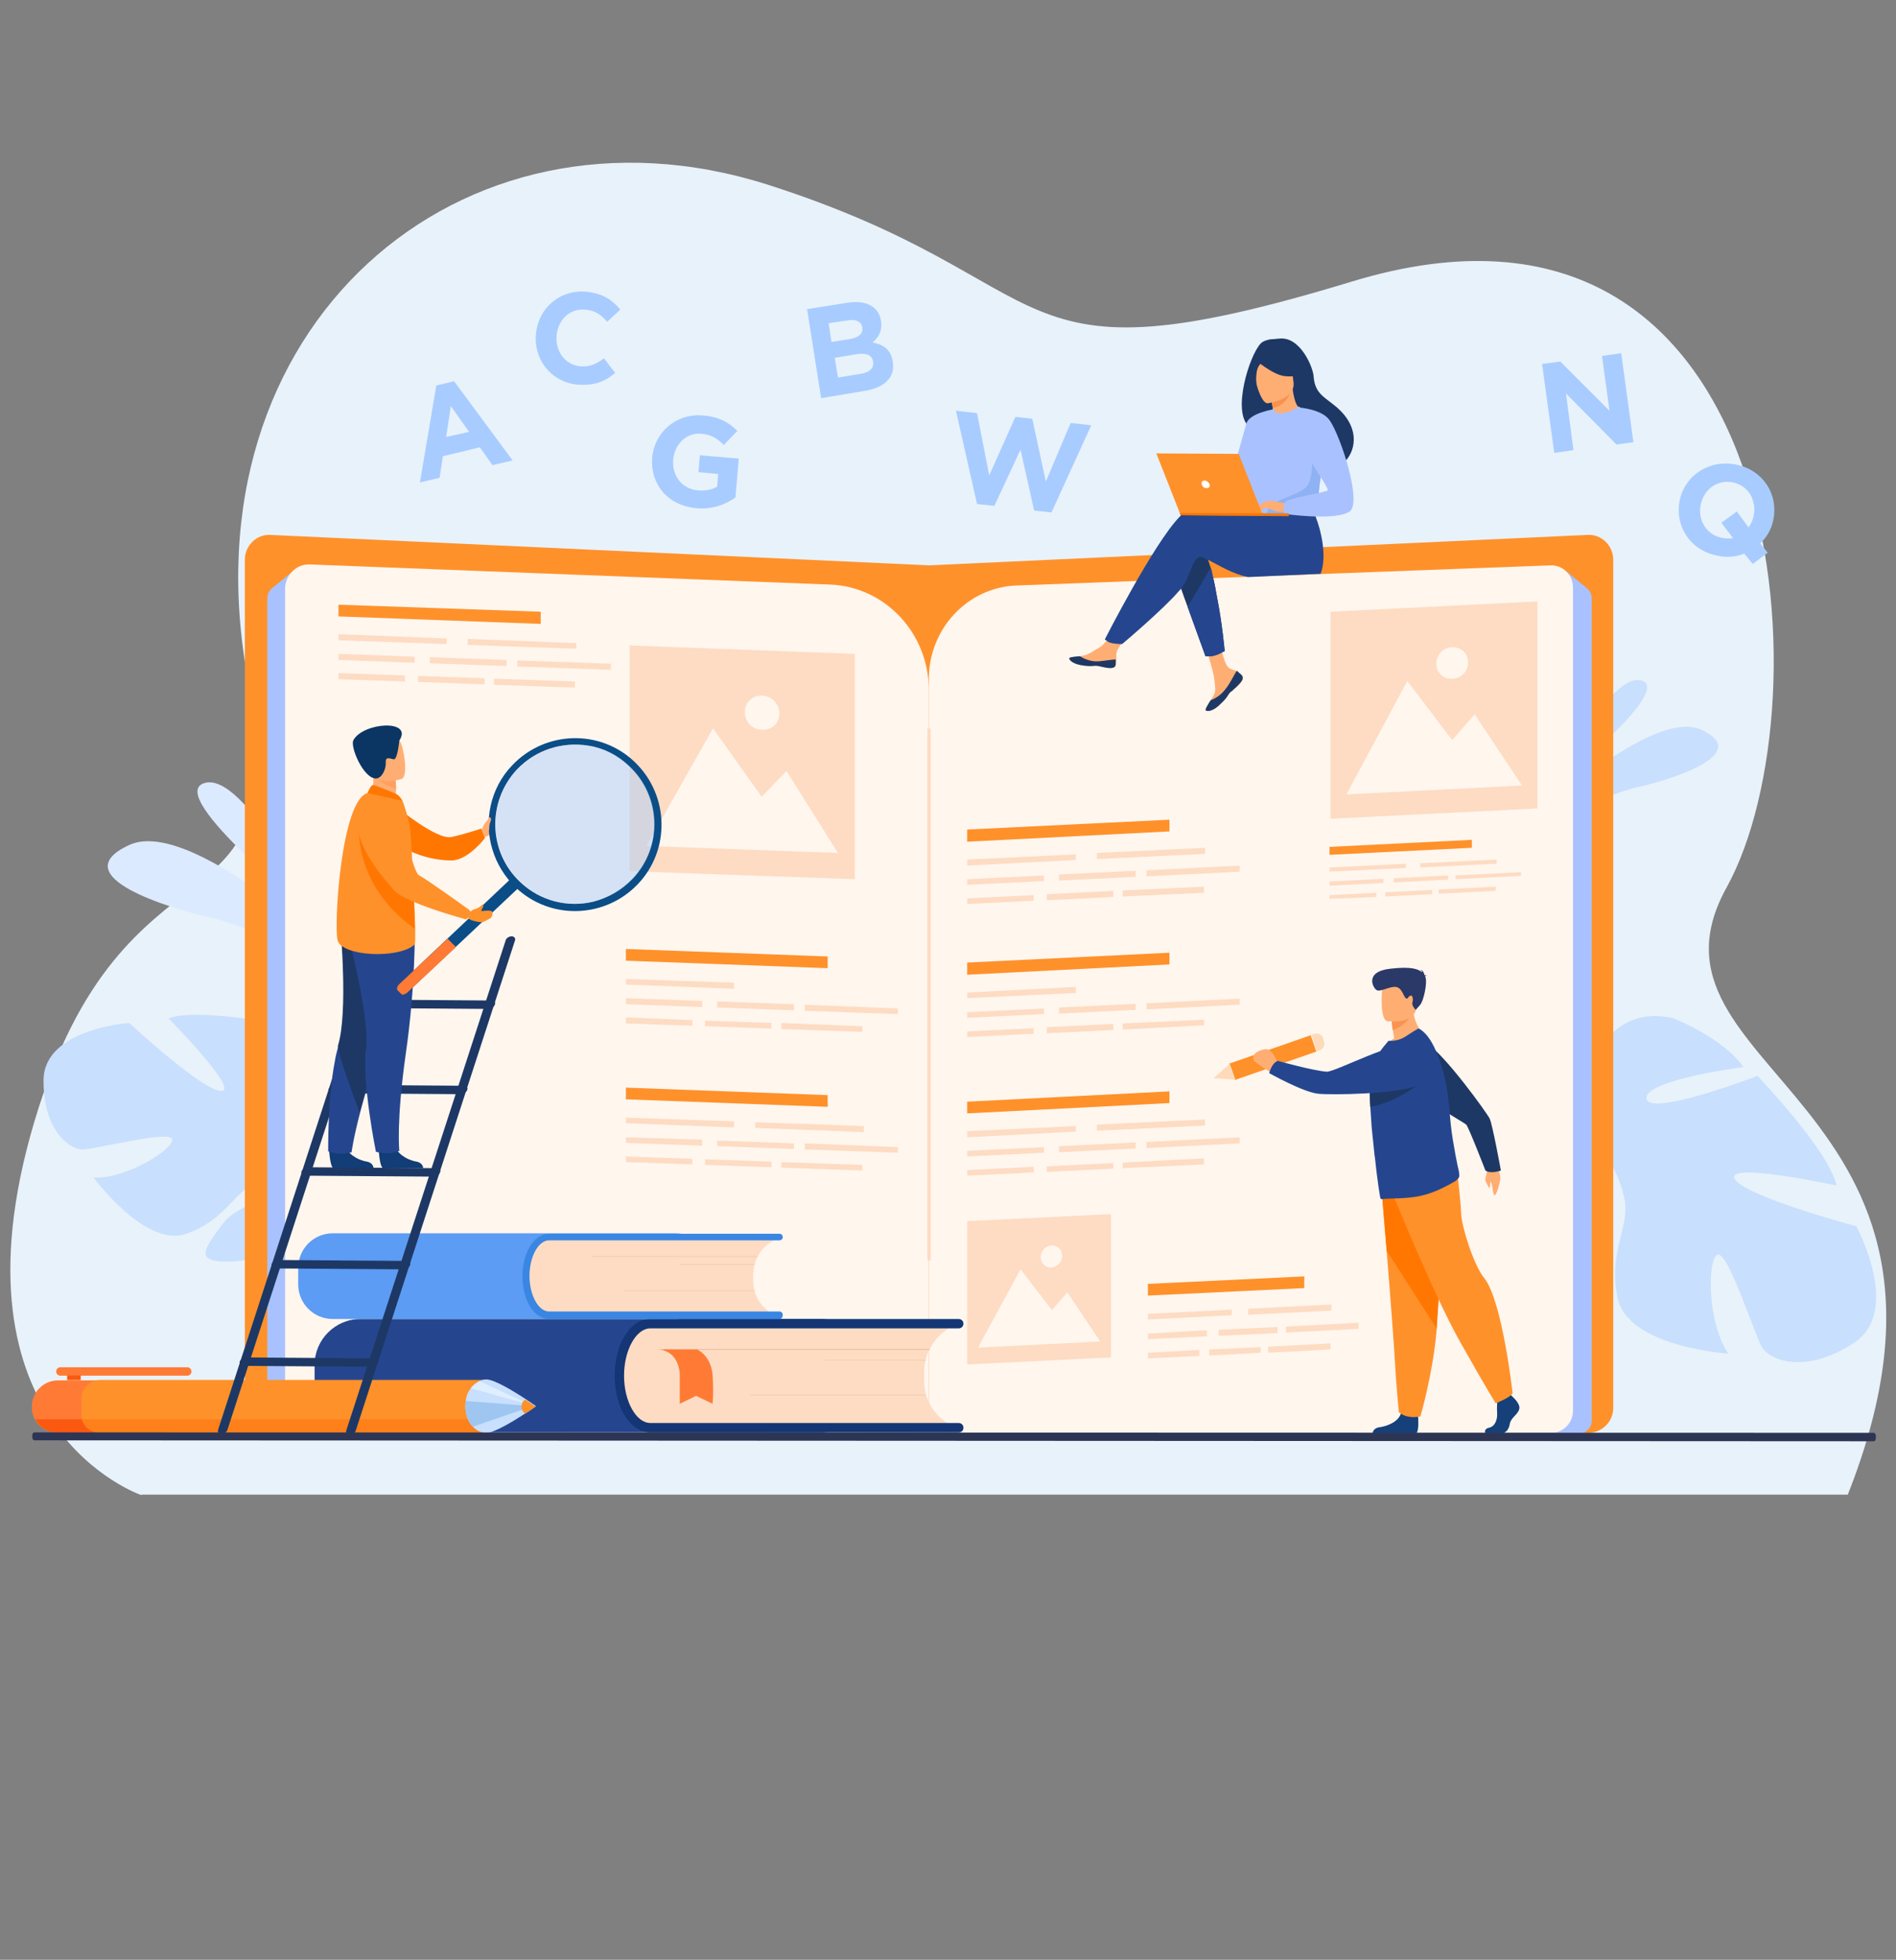 <?xml version="1.0" encoding="utf-8"?>
<!-- Generator: Adobe Illustrator 26.0.1, SVG Export Plug-In . SVG Version: 6.00 Build 0)  -->
<svg version="1.1" id="Layer_1" xmlns="http://www.w3.org/2000/svg" xmlns:xlink="http://www.w3.org/1999/xlink" x="0px" y="0px"
	 viewBox="0 0 405 418.4" style="enable-background:new 0 0 405 418.4;" xml:space="preserve">
<rect x="0" y="0" width="405" height="418.4" fill="#808080" stroke="none"/>
<style type="text/css">
	.st0{fill:#F7C9CF;}
	.st1{fill:#50BFA5;}
	.st2{fill:#3C8F7C;}
	.st3{fill:#355389;}
	.st4{fill:#466EB6;}
	.st5{fill:#00B3BF;}
	.st6{fill:#8293E0;}
	.st7{fill:#676E9C;}
	.st8{fill:#82C7E6;}
	.st9{opacity:0.32;}
	.st10{clip-path:url(#SVGID_00000113350495383081475630000014523224430078725532_);}
	.st11{fill:#118DC9;}
	.st12{fill:#128EC9;}
	.st13{fill:#138EC9;}
	.st14{fill:#148FCA;}
	.st15{fill:#1590CA;}
	.st16{fill:#1690CB;}
	.st17{fill:#1791CB;}
	.st18{fill:#1891CC;}
	.st19{fill:#1992CC;}
	.st20{fill:#1A93CD;}
	.st21{fill:#1B93CD;}
	.st22{fill:#1C94CD;}
	.st23{fill:#1D95CE;}
	.st24{fill:#1E95CE;}
	.st25{fill:#1F96CF;}
	.st26{fill:#2097CF;}
	.st27{fill:#2197D0;}
	.st28{fill:#2298D0;}
	.st29{fill:#2399D1;}
	.st30{fill:#2499D1;}
	.st31{fill:#259AD1;}
	.st32{fill:#269AD2;}
	.st33{fill:#279BD2;}
	.st34{fill:#289CD3;}
	.st35{fill:#299CD3;}
	.st36{fill:#2A9DD4;}
	.st37{fill:#2B9ED4;}
	.st38{fill:#2C9ED4;}
	.st39{fill:#2D9FD5;}
	.st40{fill:#2EA0D5;}
	.st41{fill:#2FA0D6;}
	.st42{fill:#30A1D6;}
	.st43{fill:#31A2D7;}
	.st44{fill:#32A2D7;}
	.st45{fill:#33A3D8;}
	.st46{fill:#34A3D8;}
	.st47{fill:#35A4D8;}
	.st48{fill:#36A5D9;}
	.st49{fill:#37A5D9;}
	.st50{fill:#38A6DA;}
	.st51{fill:#39A7DA;}
	.st52{fill:#3AA7DB;}
	.st53{fill:#3BA8DB;}
	.st54{fill:#3CA9DC;}
	.st55{fill:#3DA9DC;}
	.st56{fill:#3EAADC;}
	.st57{fill:#3FABDD;}
	.st58{fill:#40ABDD;}
	.st59{fill:#41ACDE;}
	.st60{fill:#42ACDE;}
	.st61{fill:#43ADDF;}
	.st62{fill:#44AEDF;}
	.st63{fill:#45AEE0;}
	.st64{fill:#47AFE0;}
	.st65{fill:#48B0E0;}
	.st66{fill:#49B0E1;}
	.st67{fill:#4AB1E1;}
	.st68{fill:#4BB2E2;}
	.st69{fill:#4CB2E2;}
	.st70{fill:#4DB3E3;}
	.st71{fill:#4EB4E3;}
	.st72{fill:#4FB4E4;}
	.st73{fill:#50B5E4;}
	.st74{fill:#51B5E4;}
	.st75{fill:#52B6E5;}
	.st76{fill:#53B7E5;}
	.st77{fill:#54B7E6;}
	.st78{fill:#55B8E6;}
	.st79{fill:#56B9E7;}
	.st80{fill:#57B9E7;}
	.st81{fill:#58BAE8;}
	.st82{fill:#59BBE8;}
	.st83{fill:#5ABBE8;}
	.st84{fill:#5BBCE9;}
	.st85{fill:#5CBDE9;}
	.st86{fill:#5DBDEA;}
	.st87{fill:#5EBEEA;}
	.st88{fill:#5FBEEB;}
	.st89{fill:#60BFEB;}
	.st90{fill:#61C0EC;}
	.st91{fill:#62C0EC;}
	.st92{fill:#63C1EC;}
	.st93{fill:#64C2ED;}
	.st94{fill:#65C2ED;}
	.st95{fill:#66C3EE;}
	.st96{fill:#67C4EE;}
	.st97{fill:#68C4EF;}
	.st98{fill:#69C5EF;}
	.st99{fill:#6AC6F0;}
	.st100{fill:#6BC6F0;}
	.st101{fill:#6CC7F0;}
	.st102{fill:#6DC7F1;}
	.st103{fill:#6EC8F1;}
	.st104{fill:#6FC9F2;}
	.st105{fill:#70C9F2;}
	.st106{fill:#71CAF3;}
	.st107{fill:#72CBF3;}
	.st108{fill:#73CBF3;}
	.st109{fill:#74CCF4;}
	.st110{fill:#75CDF4;}
	.st111{fill:#76CDF5;}
	.st112{fill:#77CEF5;}
	.st113{fill:#78CFF6;}
	.st114{fill:#79CFF6;}
	.st115{fill:#7AD0F7;}
	.st116{fill:#7BD0F7;}
	.st117{fill:#7CD1F7;}
	.st118{fill:#7DD2F8;}
	.st119{fill:#7ED2F8;}
	.st120{fill:#7FD3F9;}
	.st121{fill:#80D4F9;}
	.st122{fill:#81D4FA;}
	.st123{fill:#82D5FA;}
	.st124{fill:#83D6FB;}
	.st125{fill:#84D6FB;}
	.st126{fill:#85D7FB;}
	.st127{fill:#86D8FC;}
	.st128{fill:#87D8FC;}
	.st129{fill:#88D9FD;}
	.st130{fill:#89D9FD;}
	.st131{fill:#8ADAFE;}
	.st132{fill:#8BDBFE;}
	.st133{fill:#8CDBFF;}
	.st134{fill:#8DDCFF;}
	.st135{fill:#AFD6FF;}
	.st136{fill:#8088C2;}
	.st137{fill:#8792CE;}
	.st138{opacity:0.28;}
	.st139{fill:#370C62;}
	.st140{fill:#B75742;}
	.st141{fill:#FAE0B2;}
	.st142{fill:#F47458;}
	.st143{fill:#F7CC7F;}
	.st144{fill:#184655;}
	.st145{fill:#F7A491;}
	.st146{fill:#F48C7F;}
	.st147{fill:#1C3B73;}
	.st148{fill:#032B9C;}
	.st149{fill:#0037D3;}
	.st150{fill:#FFFFFF;}
	.st151{fill:#E8F2FA;}
	.st152{fill:#C8DFFD;}
	.st153{fill:#DCEAFF;}
	.st154{fill:#FF912B;}
	.st155{fill:#A9C2FF;}
	.st156{fill:#FFF6EE;}
	.st157{fill:#FDDCC3;}
	.st158{fill:#FFAE73;}
	.st159{fill:#1E3865;}
	.st160{fill:#25468F;}
	.st161{fill:#F9924F;}
	.st162{fill:#8EB2F3;}
	.st163{fill:#FC7600;}
	.st164{fill:#143674;}
	.st165{fill:#EEC09D;}
	.st166{fill:#FF7B35;}
	.st167{fill:#5C9CF4;}
	.st168{fill:#3986E3;}
	.st169{fill:#FDDBBA;}
	.st170{fill:#154079;}
	.st171{fill:#FF7700;}
	.st172{fill:#F99352;}
	.st173{fill:#2A3967;}
	.st174{fill:#A8CCFF;}
	.st175{fill:#FB5910;}
	.st176{fill:#FD801A;}
	.st177{fill:#9EC6F0;}
	.st178{fill:#DFEFFF;}
	.st179{fill:#123D76;}
	.st180{fill:#FFA05E;}
	.st181{fill:#0B3563;}
	.st182{fill:#0B4D87;}
	.st183{opacity:0.5;}
	.st184{fill:#ACCEFC;}
	.st185{fill:#2D3554;}
</style>
<path class="st151" d="M30.2,319.2c0,0-42.3-14.3-22.9-79.6c19.4-65.4,56.3-37.2,45.7-94.3C38.8,69.8,98.4,18.6,163.9,39.4
	c65.5,20.9,48,44.1,124.9,20.7c93.8-28.5,101.8,90,80,129.4c-21.8,39.4,59.4,45,25.9,129.6H30.2z"/>
<g>
	<path class="st152" d="M331.8,167.9c0,0,12.2-24.8,18.9-22.6C357.5,147.5,331.8,167.9,331.8,167.9z"/>
	<path class="st152" d="M323,179.1c0,0,29.1-28.5,40.4-23.3c11.3,5.2-6.9,10.8-13.8,12.3C342.7,169.6,323,179.1,323,179.1z"/>
</g>
<path class="st152" d="M396,286.7c10.4-6.8,0.5-24.9,0.5-24.9s-24.3-6.5-26-10.2c-1.7-3.6,21.8,1.5,21.8,1.5
	c-1.7-7.6-16.9-23.4-16.9-23.4s-22.9,8.8-23.7,4.9c-0.8-4,20.7-6.8,20.7-6.8c-4.5-6.4-15-10.4-15-10.4
	c-16.3-3.9-20.4,17.2-20.4,17.2s-8,2.9-18.9,0.9l0,0c0,0-2.1-0.6-5.4-0.8l0.6,1.9c0.6,0,1.1,0,1.7,0c0,0,0,0,0,0c0,0,0,0,0,0
	c0.3,0,0.8,0.1,1.4,0.2c0,0,0,0,0,0c0,0,0,0,0,0c1.4,0.2,2.3,0.3,3.1,0.4c0,0,0,0,0,0c4.2,0.6,9.8,1.6,11.4,3c0,0,0.2-0.3,0.8-0.7
	c-0.2,0.2-0.5,0.5-0.8,0.7c-6,5.7-1.8,22.7,3.2,31.3c4.9,8.6,6.2,3.8,8.8-2.6s-1.9-16.5-1.3-20.1c0.7-3.6,3.8,0.3,5.3,6.7
	c1.6,6.3-3.6,11.5-1.3,21.8c2.3,10.3,23.6,11.7,23.6,11.7c-4.4-6.2-4.6-19.8-2.4-21.1c2.2-1.3,8,17.1,9.6,19.8
	C378.2,290.4,385.6,293.5,396,286.7z"/>
<g>
	<path class="st153" d="M67.5,195.7c0,0-15.3-31.3-23.9-28.5C35.1,169.9,67.5,195.7,67.5,195.7z"/>
	<path class="st153" d="M78.6,209.8c0,0-36.7-36-51-29.4c-14.3,6.6,8.7,13.6,17.5,15.5C53.8,197.8,78.6,209.8,78.6,209.8z"/>
</g>
<path class="st152" d="M9.3,230.5c0.2-10.9,18.3-12.1,18.3-12.1s16.2,15,19.8,14.5c3.5-0.4-11.4-15.5-11.4-15.5
	c6.4-2.3,25.3,1.5,25.3,1.5s4.2,21.2,7.5,19.9c3.3-1.3-4.7-18.6-4.7-18.6c6.9,0.3,14.7,6.3,14.7,6.3c10.5,10.3-3.2,23.3-3.2,23.3
	s1.6,7.3,8.2,14.5l0,0c0,0,1.4,1.3,3.1,3.6l-1.7,0.4c-0.3-0.4-0.5-0.8-0.8-1.2c0,0,0,0,0,0c0,0,0,0,0,0c-0.2-0.2-0.5-0.6-0.8-1
	c0,0,0,0,0,0c0,0,0,0,0,0c-0.8-0.9-1.4-1.6-1.7-2.1c0,0,0,0,0,0c-2.4-2.9-23.6,4.9-32.3,5.3c-8.7,0.4-5.7-2.9-2.2-7.8
	c3.5-4.9,13.2-6.3,15.5-8.5c2.4-2.2-2-2.7-7.5-0.8c-5.4,1.8-6.8,8.1-15.6,11.2c-8.7,3.1-19.8-12-19.8-12c6.7,0.4,16.9-5.9,16.8-8.1
	c-0.1-2.2-16.5,2.1-19.2,2.1C14.9,245.4,9.2,241.4,9.3,230.5z"/>
<g>
	<path class="st154" d="M193.1,305.9H57.6c-2.9,0-5.3-2.4-5.3-5.3V119.5c0-3,2.5-5.5,5.5-5.3l140.7,6.5v179.9
		C198.4,303.5,196,305.9,193.1,305.9z"/>
	<path class="st154" d="M203.8,305.9h135.5c2.9,0,5.3-2.4,5.3-5.3V119.5c0-3-2.5-5.5-5.5-5.3l-140.7,6.5v179.9
		C198.4,303.5,200.8,305.9,203.8,305.9z"/>
	<path class="st155" d="M62.5,122l-4.4,3.6c-0.6,0.5-1,1.3-1,2.1v175.6c0,1.5,1.2,2.7,2.6,2.7h10.9c1.5,0,2.7-1.3,2.6-2.8L62.5,122z
		"/>
	<path class="st155" d="M334.6,122l4.4,3.6c0.6,0.5,1,1.3,1,2.1v175.6c0,1.5-1.2,2.7-2.6,2.7h-10.9c-1.5,0-2.7-1.3-2.6-2.8
		L334.6,122z"/>
	<path class="st156" d="M193.4,305.9H65.9c-2.8,0-5-2.3-5-5.2v-175c0-2.9,2.4-5.3,5.2-5.2l111.3,4.3c11.7,0.5,21,10.4,21,22.5v153.3
		C198.4,303.6,196.2,305.9,193.4,305.9z"/>
	<path class="st156" d="M203,305.9h128.4c2.5,0,4.6-2.1,4.6-4.7V125.4c0-2.7-2.2-4.8-4.8-4.7L217.1,125c-10.4,0.4-18.7,9.2-18.7,20
		v156.2C198.4,303.8,200.5,305.9,203,305.9z"/>
	<g>
		<rect x="198.1" y="155.5" class="st157" width="0.7" height="113.6"/>
	</g>
</g>
<g>
	<g>
		<path class="st158" d="M265.2,144.1c0.3,0.3,0.3,0.6,0.2,1c0,0,0,0,0,0c-0.2,0.7-1,1.4-1.9,2.1c-0.1,0.1-0.2,0.2-0.3,0.3
			c0,0,0,0-0.1,0.1c0,0,0,0-0.1,0c-0.9,0.8-0.5,1-2.1,2.5c-1.7,1.8-2.9,1.8-3.3,1.6c-0.3-0.1,0.3-1.1,1-2.2c0-0.1,0.1-0.1,0.1-0.2
			c0.1-0.1,0.2-0.3,0.3-0.4c0.8-1.3,0.6-1.9,0.4-3.8c-0.1-1.6-2.4-8.7-2.4-8.7l3.3-0.5c0,0,1,5.7,2.1,6.6c0.6,0.5,1.2,0.5,1.8,0.8
			c0,0,0.1,0,0.1,0.1C264.6,143.6,264.9,143.8,265.2,144.1z"/>
		<path class="st159" d="M265.2,144.1c0.3,0.3,0.3,0.6,0.2,1c0,0,0,0,0,0c-0.3,0.6-1.1,1.4-1.9,2.1c-0.1,0.1-0.2,0.2-0.3,0.3
			c0,0,0,0-0.1,0.1c0,0,0,0-0.1,0c-0.9,0.8-0.5,1-2.1,2.5c-1.7,1.8-2.9,1.8-3.3,1.6c-0.3-0.1,0.3-1.1,1-2.2c0.3-0.1,1.9-0.7,3.1-2.3
			c1.1-1.3,1.8-3,2.5-4c0,0,0.1,0,0.1,0.1C264.6,143.6,264.9,143.8,265.2,144.1z"/>
		<path class="st158" d="M238.4,141.9c-0.2,1-1.7,0.8-3.3,0.4c-1.6-0.4-1.2,0.1-3.6-0.2c-2.3-0.3-3-1.1-3.1-1.5
			c-0.1-0.3,1.1-0.4,2.3-0.5c0.2,0,0.3,0,0.5-0.1c1.4-0.2,2.4-1.1,3.7-1.8c1.2-0.7,3-3.5,3-3.5l3.2,0.3c0,0-1.7,2.5-2.3,3.6
			c-0.4,0.6-0.4,1.5-0.3,2.2C238.5,141.1,238.5,141.5,238.4,141.9z"/>
		<path class="st159" d="M235.1,142.3c-1.6-0.4-1.2,0.1-3.6-0.2c-2.3-0.3-3-1.1-3.1-1.5c-0.1-0.3,1.1-0.4,2.3-0.5l0,0
			c0,0,1.4,1,3.3,1.1c1.6,0,3.2-0.4,4.3-0.4c0,0.4,0,0.7,0,1.1C238.2,142.9,236.8,142.7,235.1,142.3z"/>
		<path class="st159" d="M261.6,139c0,0-0.2,0.1-0.6,0.3c-0.4,0.2-0.9,0.5-1.4,0.6c-0.5,0.2-1.1,0.2-1.5,0.2c-0.3,0-0.6,0-0.6,0
			l-3.8-10.5l-0.7-1.9l-0.7-2L252,125l-1.2-3.4c0,0,3-7.8,6.1-4.1c0.4,0.5,0.7,1.1,1.1,1.9c0.2,0.5,0.4,1.2,0.6,1.8
			c0.2,0.5,0.3,1,0.4,1.6c0.4,1.5,0.7,3.2,1,4.9C261.1,133.3,261.6,139,261.6,139z"/>
		<path class="st160" d="M282.1,122.5l-15.5,0.7c-3.4-0.7-6.2-2.5-8.2-3.5c-0.2-0.1-0.3-0.2-0.5-0.2c-0.7-0.3-1.1-0.6-1.3-0.6
			c-1.2-0.2-1.8,1.7-2.8,4c-0.2,0.5-0.4,1-0.7,1.5c-0.2,0.4-0.5,0.8-0.9,1.4c-0.1,0.1-0.2,0.2-0.3,0.3c-3.4,4-12.2,11.4-12.2,11.4
			s-0.1,0-0.3,0c-0.5,0-1.7-0.1-2.3-0.3c-0.3-0.1-0.6-0.3-0.7-0.4c-0.3-0.2-0.4-0.3-0.4-0.3s10.5-20.6,16-26.2v0
			c0.1-0.1,0.2-0.2,0.2-0.2c0.6-0.6,1.1-1,1.6-1.1c1.9-0.6,13.9,0.1,13.9,0.1l0.4-0.6l0.6,0l0.1,0l0.5,0h0l0.7-0.1l1.1-0.1l3-0.2
			l0.5,0l5.5-0.4c0,0,0.3,0.6,0.6,1.5c0.1,0.4,0.3,0.8,0.4,1.3C282.2,113.3,283.5,118.8,282.1,122.5z"/>
		<path class="st159" d="M285.6,87c-2.7-2.3-4.7-2.9-5-6.6c-0.1-2-2.9-8.7-7.4-8.1c-0.4,0-0.8,0.1-1.2,0.1c-0.5,0-1.4,0.1-2.3,0.6
			c-2.2,1.3-6.3,13.2-3.5,17.4c0.5,0.8,1.2,1.3,2.2,1.4c0.1,0.1,0.2,0.1,0.4,0.2h0c0.5,0.3,1,0.6,1.6,0.9c3.2,1.8,7.5,4.2,9.6,5.4h0
			c0.1,0.1,0.3,0.1,0.4,0.2c0.3,0.1,0.5,0.3,0.6,0.4c0.3,0.1,0.4,0.2,0.4,0.2c0,0,0.6,0.2,1.3,0.4c1.1,0.2,2.6,0.4,3.7-0.3
			c0.4-0.3,0.8-0.6,1.2-1C289.7,95.7,290.3,91.1,285.6,87z"/>
		<path class="st158" d="M272,89.8c0,0,2.1,0.8,3.5,0.1c1.3-0.6,2.4-2.8,2.4-2.8c-0.6,0-1.3-0.6-1.8-4.1l-0.3,0.1l-4.4,1.5
			c0,0,0.3,1.4,0.5,2.7C272.1,88.5,272.2,89.6,272,89.8z"/>
		<path class="st161" d="M271.5,84.7c0,0,0.2,1,0.4,2.4c2.5-0.4,3.6-2.6,3.9-3.9L271.5,84.7z"/>
		<path class="st158" d="M270.8,86.1c0,0,6-0.8,5.5-4.5c-0.5-3.7-0.1-6.3-4-6c-3.8,0.3-4.4,1.9-4.5,3.1
			C267.7,80,269.2,86.2,270.8,86.1z"/>
		<path class="st159" d="M268,76.7c0,0,3.8,3.3,6.4,3.6c2.6,0.3,3.6-0.5,3.6-0.5s-1.5-1.3-2.4-3.3c-0.3-0.6-0.8-1-1.5-1.1
			C272.2,75.2,268.7,75.1,268,76.7z"/>
		<path class="st159" d="M270.4,76.4c0,0-1.3,1.2-1.7,2.1c-0.4,0.9-0.5,3-0.2,3.8c0,0-2-3.9-0.8-5.8
			C268.9,74.7,270.4,76.4,270.4,76.4z"/>
		<path class="st155" d="M266.9,98.5c0.1,12.1,0,9.6,1.3,10.7c0.3,0.3,1.2,0.4,2.4,0.5c3.7,0.3,10.2-0.3,10.5-1
			c0.9-2.4,0.3-3.1,1-6.7c0.1-0.4,0.2-0.8,0.3-1.3c0.6-2.5,1.2-3.3-0.9-7.4c-1.9-3.6-3.9-6.6-4-6.5c-5.1,3-5.5,0.4-5.5,0.4
			S266.8,92.6,266.9,98.5z"/>
		<path class="st160" d="M261.6,139c0,0-0.2,0.1-0.6,0.3c-0.4,0.2-0.9,0.5-1.4,0.6c-0.5,0.2-1.1,0.2-1.5,0.2c-0.3,0-0.6,0-0.6,0
			l-3.8-10.5l1.1-1.9l2.9-4.9l0.9-1.6c0.2,0.5,0.3,1,0.4,1.6c0.4,1.5,0.7,3.2,1,4.9C261.1,133.3,261.6,139,261.6,139z"/>
		<path class="st155" d="M272,87.4c0,0-5.2,0.8-5.8,3.1c-0.6,2.2-4.3,15.4-4.3,15.4s2.6,0.5,3.9-0.7c1.2-1.2,4.3-11.3,4.3-11.3
			L272,87.4z"/>
		<path class="st162" d="M270.6,109.8c3.7,0.3,10.2-0.3,10.5-1c0.9-2.4,0.3-3.1,1-6.7l-1.8-5.1c0,0,0.3,5.6-1.4,7.1
			c-1.7,1.5-6.8,2.8-7.6,4C270.9,108.7,270.6,109.3,270.6,109.8z"/>
		<path class="st158" d="M274.8,107.5c0,0-3.7-0.8-4.2-0.5c-0.6,0.3-2,1.5-2.2,1.9c-0.2,0.4,1.3-0.3,1.8-0.4
			c0.3-0.1,1.1,0.2,1.6,0.4c1.7,0.6,2.8,0.3,2.8,0.3L274.8,107.5z"/>
		<path class="st155" d="M277.4,87c0,0,4.9,0.3,6.6,2.7c2.4,3.4,7,17.6,4.3,19.5c-3.1,2.1-14,0.5-14,0.5s-0.4-1.7,0.2-2.5
			c0.5-0.8,8.7-2.1,9.1-2.5c0.4-0.4-4.7-7.4-4.7-8.5C278.9,95,277.4,87,277.4,87z"/>
		<path class="st158" d="M270.4,108c0,0-0.8,1-1,1.1c-0.3,0.1-0.4,0.1-0.4,0.1l0.5-0.9L270.4,108z"/>
		<path class="st158" d="M270.6,107l-2.2,1.1c0,0,0.1,0.2,0.4,0.1c0.3,0,1-0.3,1-0.3L270.6,107z"/>
	</g>
	<g>
		<g>
			<polygon class="st154" points="269.8,110.1 252.2,110 247,96.8 264.6,96.9 			"/>
			<polygon class="st163" points="252,109.5 275.3,109.6 275.3,110.2 252.2,110 			"/>
		</g>
		<path class="st150" d="M256.7,103.4c-0.1-0.5,0.1-0.8,0.6-0.8c0.5,0,0.9,0.4,1.1,0.8c0.1,0.5-0.1,0.8-0.6,0.8
			C257.3,104.3,256.8,103.9,256.7,103.4z"/>
	</g>
</g>
<g>
	<g>
		<path class="st160" d="M77,305.8h98.3c5.4,0,9.8-4.4,9.8-9.8v-4.6c0-5.4-4.4-9.8-9.8-9.8H77c-5.4,0-9.8,4.4-9.8,9.8v4.6
			C67.2,301.4,71.6,305.8,77,305.8z"/>
		<path class="st157" d="M132.4,290.5l-0.1,5.3c-0.1,4.7,3.7,8.5,8.3,8.6l62.6,1l0-1.1c-3.5-1.8-5.9-5.5-5.8-9.7l0-1.9
			c0.1-4.2,2.6-7.8,6.1-9.6l0,0l-62.6-1C136.3,282.1,132.5,285.8,132.4,290.5z"/>
		<g>
			<path class="st164" d="M204.8,305.8h-65.9c-4.3,0-7.6-5.3-7.6-12.1c0-6.8,3.3-12.1,7.6-12.1h65.9c0.5,0,1,0.4,1,1
				c0,0.5-0.4,1-1,1h-65.9c-3,0-5.6,4.6-5.6,10.1s2.6,10.1,5.6,10.1h65.9c0.5,0,1,0.4,1,1C205.8,305.4,205.4,305.8,204.8,305.8z"/>
		</g>
		<g>
			<rect x="141.9" y="288" class="st165" width="56.7" height="0.2"/>
		</g>
		<g>
			<rect x="176.2" y="290.3" class="st165" width="21.5" height="0.1"/>
		</g>
		<g>
			<rect x="160.2" y="297.8" class="st165" width="37.5" height="0.1"/>
		</g>
	</g>
	<path class="st166" d="M148.9,288.1c0,0,2.9,1.2,3.3,5.3c0.3,4.1,0,6.3,0,6.3l-3.5-1.7l-3.5,1.7v-6.4c0,0-0.1-5.2-5-5.2H148.9z"/>
</g>
<g>
	<g>
		<path class="st167" d="M71.1,281.6h73.2c4.1,0,7.4-3.3,7.4-7.4v-3.5c0-4.1-3.3-7.4-7.4-7.4H71.1c-4.1,0-7.4,3.3-7.4,7.4v3.5
			C63.7,278.3,67,281.6,71.1,281.6z"/>
		<path class="st157" d="M112.4,270.1l-0.1,4c-0.1,3.5,2.7,6.4,6.2,6.5l46.7,0.8l0-0.8c-2.6-1.4-4.4-4.1-4.3-7.3l0-1.4
			c0.1-3.2,1.9-5.9,4.6-7.2l0,0l-46.7-0.8C115.3,263.7,112.5,266.6,112.4,270.1z"/>
		<g>
			<path class="st168" d="M166.5,281.6h-49.2c-3.2,0-5.7-4-5.7-9.1c0-5.1,2.5-9.1,5.7-9.1h49.2c0.4,0,0.7,0.3,0.7,0.7
				s-0.3,0.7-0.7,0.7h-49.2c-2.3,0-4.2,3.5-4.2,7.6c0,4.1,1.9,7.6,4.2,7.6h49.2c0.4,0,0.7,0.3,0.7,0.7
				C167.2,281.3,166.9,281.6,166.5,281.6z"/>
		</g>
		<g>
			<rect x="126.3" y="268.2" class="st165" width="35.5" height="0.1"/>
		</g>
		<g>
			<rect x="145.1" y="269.9" class="st165" width="16.1" height="0.1"/>
		</g>
		<g>
			<rect x="133.2" y="275.5" class="st165" width="28" height="0.1"/>
		</g>
	</g>
</g>
<g>
	<g>
		<path class="st158" d="M319.7,248.3c0,0,0.9,2.8,0.8,3.4c-0.1,0.6-0.6,2.8-1.1,3.4s-0.6-2.3-0.9-2.7c-0.3-0.4-0.1,1.1-0.3,1.2
			c-0.2,0.1-0.7-1.1-0.9-1.5c-0.2-0.4,0.5-2,0.5-3.2C317.9,247.8,319.7,248.3,319.7,248.3z"/>
		<path class="st159" d="M298.4,226.2c-0.3-3.2,3.2-5.4,6-3.7c0.1,0,0.1,0.1,0.2,0.1c4.1,2.6,13,15,13.6,16.2
			c0.6,1.2,2.4,11.1,2.4,11.1s-2.2,0.8-3.3,0c0,0-3.6-9.3-4.1-9.8c-0.5-0.5-14.4-8.3-14.5-11.2C298.6,228,298.5,227.1,298.4,226.2z"
			/>
	</g>
	<g>
		
			<rect x="270.2" y="216.5" transform="matrix(-0.329 -0.944 0.944 -0.329 148.243 556.887)" class="st154" width="3.7" height="18.5"/>
		<polygon class="st169" points="259.2,230.2 263.9,230.5 262.7,227.1 		"/>
		<path class="st169" d="M282.6,221.6l0.2,0.7c0.3,0.8-0.1,1.7-0.9,1.9l-0.6,0.2l-1.2-3.5l0.7-0.2
			C281.6,220.5,282.4,220.9,282.6,221.6z"/>
	</g>
	<g>
		<path class="st170" d="M323.2,298.3c0,0,1.7,1.5,1.3,2.6c-0.3,1.1-1.8,1.8-2,3.1c-0.2,1.3-1,2-1.7,2s-3.5,0-3.5,0
			s-0.5-0.9,0.8-1.2c1.3-0.3,1.8-1.8,1.7-3.2c-0.1-1.4,0.1-3.3,0.1-3.3l2.7-0.6L323.2,298.3z"/>
		<path class="st170" d="M302.9,302.2c0,0,0.3,3.4-0.4,3.8l-9.3,0c0,0,0-1.1,1.5-1.3c1.5-0.2,4.1-1.1,4.6-3.1
			C299.7,299.7,302.9,302.2,302.9,302.2z"/>
		<path class="st154" d="M295.1,253.7c0,0,0.5,6,1.1,13.3c0.8,9.8,1.7,21.9,1.8,24.2c0.2,4,0.8,10.3,0.8,10.3s1.5,1.5,4.6,0.9
			c0,0,2.7-9.1,3.5-18.7c0-0.2,0-0.3,0-0.5c0.7-9.8,1.9-30.4,1.9-30.4L295.1,253.7z"/>
		<path class="st171" d="M295.1,253.7c0,0,0.5,6,1.1,13.3l10.7,16.7c0-0.2,0-0.3,0-0.5c0.7-9.8,1.9-30.4,1.9-30.4L295.1,253.7z"/>
		<path class="st154" d="M297.3,254.4c0,0,8.8,21.8,14.6,32.1c5.8,10.3,7.6,13.1,7.6,13.1s3.3-1.3,3.6-2.2c0,0-2.2-19.8-6.1-24.6
			c-2.2-2.7-4.8-10.9-4.9-13.8c-0.1-2.9-0.8-8.5-0.8-8.5L297.3,254.4z"/>
	</g>
	<path class="st158" d="M304.9,221.6c0,0-5.9,3-9.4,2c0,0,0.8-1.1,2.3-1.9c-0.1-0.7-0.2-1.3-0.3-1.8c-0.2-1.2-0.2-1.8-0.2-1.8
		l2.3-1.9l2.2-1.8C301.7,219.3,304.9,221.6,304.9,221.6z"/>
	<path class="st160" d="M310.8,252.2c-2.4,1.4-4.7,2.5-7.3,3.1c-3.1,0.7-7,0.5-8.2,0.7c-0.1,0-0.3,0-0.4-0.1
		c-0.1-0.1-0.7-3.9-1.2-8.7c0-0.2-0.1-0.4-0.1-0.6l0-0.1c-0.2-1.9-0.4-3.9-0.6-5.8c-0.1-1.5-0.2-3.1-0.3-4.5
		c-0.1-1.8-0.1-3.4-0.1-4.8c0-0.6,0.1-1.2,0.1-1.7c0.3-2.8,1.7-4.8,2.9-6.3l1-1.2c1.2,0.1,2.5-0.2,3.6-0.9c1.3-0.8,2.7-1.8,2.9-1.7
		c2,1.1,3.5,3.9,4.7,7.6c0.7,2.1,1.2,4.5,1.5,7c0.1,0.8,0.2,1.6,0.3,2.4c0,0.1,0,0.3,0,0.4c0.2,2.2,0.4,4.3,0.7,6.1
		c0.4,2.5,0.8,4.6,1.1,6c0.2,0.7,0.3,1.3,0.3,1.7C311.9,251.4,311.1,252,310.8,252.2z"/>
	<path class="st172" d="M301.8,216.3c0,0-1.5,2.8-4.3,3.6c-0.2-1.2-0.2-1.8-0.2-1.8l2.3-1.9L301.8,216.3z"/>
	<path class="st158" d="M296.3,218c0,0,5.7,0.8,6.2-2.7c0.5-3.5,1.5-5.8-2.1-6.5c-3.6-0.7-4.5,0.6-5,1.7
		C295,211.7,294.8,217.7,296.3,218z"/>
	<path class="st173" d="M304.4,208.4c0.1-0.1,0.2-0.1,0.4-0.1c0,0-0.2-0.1-0.5-0.1c-0.1-0.4-0.3-1-0.9-1.2c0,0,0.3,0.2,0.4,0.6
		c-0.8-0.7-2.3-1.3-6.7-0.8c-5.8,0.6-3.8,4.2-3,4.6c0.8,0.4,2.6-0.8,4-0.7c1.4,0.1,1.7,2.1,2.2,2.4c0.5,0.3,0.3-0.2,0.9-0.5
		c0.6-0.3,0.7,0.8,0.5,1.4c-0.2,0.7,0.7,1.6,0.7,1.6s0,0,0.9-1c0.9-1,1.6-5,1.2-5.9C304.5,208.5,304.5,208.5,304.4,208.4z"/>
	<path class="st159" d="M302.6,231.8c0,0-4.8,3.7-9.9,4.5c-0.1-1.8-0.1-3.4-0.1-4.8L302.6,231.8z"/>
	<g>
		<path class="st158" d="M273,227.1c-0.1-0.1-1.1-3.4-2.8-3.1c-1.1,0.2-2.9,0.8-2.4,2.3c0.2,0.6,3.6,2.6,3.6,2.6L273,227.1z"/>
		<path class="st160" d="M303.2,224.7c2.8,1.6,2.5,5.7-0.4,7c-0.1,0-0.1,0.1-0.2,0.1c-4.5,1.8-18,2-21.1,1.7
			c-3.3-0.4-10.4-4.4-10.4-4.4s0.6-2.3,1.9-2.6c0,0,7.5,2.1,10.4,2.3c1.8,0.1,15.1-7,17.5-5.4C301.6,223.7,302.4,224.2,303.2,224.7z
			"/>
	</g>
</g>
<g>
	<g>
		<polygon class="st157" points="237.3,289.8 206.6,291.3 206.6,260.7 237.3,259.2 		"/>
		<g>
			<polygon class="st156" points="208.9,287.7 218,271 224.7,279.7 228,275.9 235,286.4 			"/>
			<path class="st156" d="M222.3,268.4c0-1.3,1-2.4,2.3-2.5c1.3-0.1,2.3,0.9,2.3,2.2s-1,2.4-2.3,2.5
				C223.4,270.7,222.3,269.7,222.3,268.4z"/>
		</g>
	</g>
	<g>
		<polygon class="st157" points="328.4,172.6 284.2,174.8 284.2,130.6 328.4,128.4 		"/>
		<g>
			<polygon class="st156" points="287.6,169.6 300.6,145.4 310.2,158 315,152.5 325.1,167.7 			"/>
			<path class="st156" d="M306.8,141.7c0-1.9,1.5-3.5,3.4-3.5c1.9-0.1,3.4,1.3,3.4,3.2c0,1.9-1.5,3.5-3.4,3.5
				C308.3,145,306.8,143.6,306.8,141.7z"/>
		</g>
	</g>
	<g>
		<polygon class="st154" points="249.8,205.9 206.6,208.1 206.6,205.5 249.8,203.4 		"/>
		<polygon class="st157" points="229.8,212 206.6,213.1 206.6,211.9 229.8,210.7 		"/>
		<polygon class="st157" points="223,216.5 206.6,217.3 206.6,216.1 223,215.3 		"/>
		<polygon class="st157" points="242.6,215.6 226.2,216.4 226.2,215.1 242.6,214.3 		"/>
		<polygon class="st157" points="264.8,214.5 244.9,215.5 244.9,214.2 264.8,213.2 		"/>
		<polygon class="st157" points="220.8,220.7 206.6,221.4 206.6,220.2 220.8,219.5 		"/>
		<polygon class="st157" points="237.8,219.9 223.6,220.6 223.6,219.3 237.8,218.6 		"/>
		<polygon class="st157" points="257.2,218.9 239.8,219.8 239.8,218.5 257.2,217.7 		"/>
	</g>
	<g>
		<polygon class="st154" points="249.8,177.5 206.6,179.7 206.6,177.1 249.8,175 		"/>
		<polygon class="st157" points="229.8,183.6 206.6,184.8 206.6,183.5 229.8,182.4 		"/>
		<polygon class="st157" points="257.4,182.3 234.3,183.4 234.3,182.1 257.4,181 		"/>
		<polygon class="st157" points="223,188.1 206.6,188.9 206.6,187.7 223,186.9 		"/>
		<polygon class="st157" points="242.6,187.2 226.2,188 226.2,186.7 242.6,185.9 		"/>
		<polygon class="st157" points="264.8,186.1 244.9,187.1 244.9,185.8 264.8,184.8 		"/>
		<polygon class="st157" points="220.8,192.3 206.6,193 206.6,191.8 220.8,191.1 		"/>
		<polygon class="st157" points="237.8,191.5 223.6,192.2 223.6,190.9 237.8,190.2 		"/>
		<polygon class="st157" points="257.2,190.6 239.8,191.4 239.8,190.1 257.2,189.3 		"/>
	</g>
	<g>
		<polygon class="st154" points="314.4,181 284,182.5 284,180.8 314.4,179.3 		"/>
		<polygon class="st157" points="300.3,185.3 284,186.1 284,185.2 300.3,184.4 		"/>
		<polygon class="st157" points="319.7,184.4 303.4,185.2 303.4,184.3 319.7,183.5 		"/>
		<polygon class="st157" points="295.5,188.5 284,189.1 284,188.2 295.5,187.6 		"/>
		<polygon class="st157" points="309.3,187.8 297.7,188.4 297.7,187.5 309.3,186.9 		"/>
		<polygon class="st157" points="324.9,187 310.9,187.7 310.9,186.9 324.9,186.2 		"/>
		<polygon class="st157" points="294,191.5 284,191.9 284,191.1 294,190.6 		"/>
		<polygon class="st157" points="305.9,190.9 295.9,191.4 295.9,190.5 305.9,190 		"/>
		<polygon class="st157" points="319.5,190.2 307.3,190.8 307.3,189.9 319.5,189.3 		"/>
	</g>
	<g>
		<polygon class="st154" points="249.8,235.5 206.6,237.7 206.6,235.2 249.8,233 		"/>
		<polygon class="st157" points="229.8,241.6 206.6,242.8 206.6,241.5 229.8,240.4 		"/>
		<polygon class="st157" points="257.4,240.3 234.3,241.4 234.3,240.1 257.4,239 		"/>
		<polygon class="st157" points="223,246.1 206.6,246.9 206.6,245.7 223,244.9 		"/>
		<polygon class="st157" points="242.6,245.2 226.2,246 226.2,244.7 242.6,243.9 		"/>
		<polygon class="st157" points="264.8,244.1 244.9,245.1 244.9,243.8 264.8,242.8 		"/>
		<polygon class="st157" points="220.8,250.3 206.6,251 206.6,249.8 220.8,249.1 		"/>
		<polygon class="st157" points="237.8,249.5 223.6,250.2 223.6,249 237.8,248.3 		"/>
		<polygon class="st157" points="257.2,248.6 239.8,249.4 239.8,248.2 257.2,247.3 		"/>
	</g>
	<g>
		<polygon class="st154" points="278.6,275 245.2,276.6 245.2,274.1 278.6,272.5 		"/>
		<polygon class="st157" points="263.1,280.8 245.2,281.7 245.2,280.5 263.1,279.6 		"/>
		<polygon class="st157" points="284.4,279.8 266.6,280.7 266.6,279.4 284.4,278.5 		"/>
		<polygon class="st157" points="257.8,285.3 245.2,285.9 245.2,284.7 257.8,284 		"/>
		<polygon class="st157" points="272.9,284.6 260.3,285.2 260.3,283.9 272.9,283.3 		"/>
		<polygon class="st157" points="290.2,283.7 274.7,284.5 274.7,283.2 290.2,282.4 		"/>
		<polygon class="st157" points="256.2,289.5 245.2,290 245.2,288.8 256.2,288.2 		"/>
		<polygon class="st157" points="269.3,288.8 258.3,289.4 258.3,288.1 269.3,287.6 		"/>
		<polygon class="st157" points="284.2,288.1 270.9,288.8 270.9,287.5 284.2,286.8 		"/>
	</g>
</g>
<g>
	<g>
		<polygon class="st157" points="182.6,187.7 134.5,186 134.5,137.8 182.6,139.6 		"/>
		<g>
			<polygon class="st156" points="138.1,180.6 152.3,155.5 162.7,170.1 168,164.6 179,182.1 			"/>
			<path class="st156" d="M159.1,152c0-2,1.6-3.6,3.7-3.5c2,0.1,3.7,1.8,3.7,3.8s-1.6,3.6-3.7,3.5
				C160.7,155.8,159.1,154.1,159.1,152z"/>
		</g>
	</g>
	<g>
		<polygon class="st154" points="176.8,206.7 133.7,205.1 133.7,202.6 176.8,204.2 		"/>
		<polygon class="st157" points="156.8,211.1 133.7,210.2 133.7,209 156.8,209.8 		"/>
		<polygon class="st157" points="150,215 133.7,214.4 133.7,213.1 150,213.7 		"/>
		<polygon class="st157" points="169.6,215.7 153.2,215.1 153.2,213.8 169.6,214.4 		"/>
		<polygon class="st157" points="191.8,216.5 171.9,215.8 171.9,214.5 191.8,215.3 		"/>
		<polygon class="st157" points="147.9,219 133.7,218.5 133.7,217.2 147.9,217.8 		"/>
		<polygon class="st157" points="164.8,219.6 150.6,219.1 150.6,217.9 164.8,218.4 		"/>
		<polygon class="st157" points="184.2,220.3 166.9,219.7 166.9,218.4 184.2,219.1 		"/>
	</g>
	<g>
		<polygon class="st154" points="176.8,236.3 133.7,234.7 133.7,232.2 176.8,233.8 		"/>
		<polygon class="st157" points="156.8,240.7 133.7,239.8 133.7,238.6 156.8,239.4 		"/>
		<polygon class="st157" points="184.5,241.7 161.3,240.8 161.3,239.6 184.5,240.4 		"/>
		<polygon class="st157" points="150,244.6 133.7,244 133.7,242.8 150,243.3 		"/>
		<polygon class="st157" points="169.6,245.3 153.2,244.7 153.2,243.5 169.6,244.1 		"/>
		<polygon class="st157" points="191.8,246.1 171.9,245.4 171.9,244.1 191.8,244.9 		"/>
		<polygon class="st157" points="147.9,248.6 133.7,248.1 133.7,246.9 147.9,247.4 		"/>
		<polygon class="st157" points="164.8,249.2 150.6,248.7 150.6,247.5 164.8,248 		"/>
		<polygon class="st157" points="184.2,249.9 166.9,249.3 166.9,248.1 184.2,248.7 		"/>
	</g>
	<g>
		<polygon class="st154" points="115.5,133.2 72.3,131.6 72.3,129.1 115.5,130.6 		"/>
		<polygon class="st157" points="95.4,137.5 72.3,136.7 72.3,135.4 95.4,136.3 		"/>
		<polygon class="st157" points="123.1,138.5 99.9,137.7 99.9,136.4 123.1,137.3 		"/>
		<polygon class="st157" points="88.6,141.5 72.3,140.9 72.3,139.6 88.6,140.2 		"/>
		<polygon class="st157" points="108.2,142.2 91.8,141.6 91.8,140.3 108.2,140.9 		"/>
		<polygon class="st157" points="130.5,143 110.5,142.3 110.5,141 130.5,141.7 		"/>
		<polygon class="st157" points="86.5,145.5 72.3,145 72.3,143.7 86.5,144.2 		"/>
		<polygon class="st157" points="103.5,146.1 89.3,145.6 89.3,144.3 103.5,144.8 		"/>
		<polygon class="st157" points="122.8,146.8 105.5,146.2 105.5,144.9 122.8,145.5 		"/>
	</g>
</g>
<g>
	<path class="st174" d="M93.2,82.3l3.8-0.9l12.5,16.9l-4.3,1l-2.7-3.8l-7.9,1.9l-0.7,4.6l-4.2,1L93.2,82.3z M100.2,92.2l-3.9-5.5
		l-1,6.6L100.2,92.2z"/>
</g>
<g>
	<path class="st174" d="M114.5,71.2c0.5-5.4,5.1-9.5,10.9-8.9c3.6,0.4,5.5,1.9,7.1,3.8l-2.8,2.6c-1.3-1.5-2.5-2.4-4.7-2.6
		c-3.2-0.3-5.8,2.1-6.1,5.5c-0.3,3.3,1.7,6.2,4.9,6.6c2.2,0.2,3.6-0.5,5.2-1.7l2.4,3.1c-2.2,1.9-4.5,2.8-8.2,2.5
		C117.7,81.5,113.9,76.7,114.5,71.2z"/>
</g>
<g>
	<path class="st174" d="M172.4,66l8.8-1.4c2.2-0.3,4,0,5.2,0.9c1,0.7,1.6,1.7,1.8,3.1c0.3,2.1-0.6,3.5-1.8,4.5
		c2.3,0.5,3.9,1.5,4.3,4.1c0.6,3.5-2,5.7-6.3,6.3l-9,1.5L172.4,66z M181.5,72.4c1.8-0.3,2.9-1.1,2.7-2.5c-0.2-1.2-1.3-1.8-3.1-1.5
		L177,69l0.6,4L181.5,72.4z M183.9,79.8c1.8-0.3,2.8-1.1,2.6-2.6c-0.2-1.3-1.3-1.9-3.4-1.6l-4.8,0.8l0.7,4.2L183.9,79.8z"/>
</g>
<g>
	<path class="st174" d="M139.3,97.7c0.5-5.4,5.1-9.5,10.9-9c3.4,0.3,5.4,1.4,7.3,3.3l-2.9,3c-1.4-1.4-2.6-2.2-4.8-2.4
		c-3.1-0.3-5.7,2.2-6,5.5c-0.3,3.5,1.9,6.3,5.3,6.6c1.5,0.1,2.9-0.1,4.1-0.8l0.2-2.7l-4.2-0.4l0.3-3.6l8.3,0.7l-0.7,8.3
		c-2.1,1.5-4.9,2.6-8.4,2.3C142.6,107.9,138.9,103.4,139.3,97.7z"/>
</g>
<g>
	<path class="st174" d="M372.6,118.2c-1.8,0.7-3.8,0.9-5.9,0.4c-5.8-1.2-9-6.4-7.9-11.8c1.1-5.3,6.3-8.8,12.1-7.6
		c5.8,1.2,9,6.4,7.9,11.8c-0.4,2-1.4,3.7-2.8,5l1.6,2l-3.2,2.4L372.6,118.2z M370.2,114.9l-2.5-3.3l3.3-2.4l2.5,3.4
		c0.5-0.7,0.9-1.5,1.1-2.5c0.7-3.2-1.1-6.4-4.4-7.1c-3.3-0.7-6.2,1.4-6.9,4.7c-0.7,3.2,1.1,6.4,4.4,7.1
		C368.5,115,369.4,115,370.2,114.9z"/>
</g>
<g>
	<path class="st174" d="M329.4,77.7l3.9-0.5l10.5,10.5l-1.6-11.7l4.1-0.6l2.6,19l-3.6,0.5L334.5,84l1.6,12.1l-4.1,0.6L329.4,77.7z"
		/>
</g>
<g>
	<path class="st174" d="M204.2,87.7l4.5,0.5l2.6,13.3l5.6-12.5l3.6,0.4l2.9,13.4l5.3-12.5l4.4,0.5l-8.5,18.6l-3.7-0.4L218,96
		l-5.6,12l-3.7-0.4L204.2,87.7z"/>
</g>
<g>
	<path class="st166" d="M6.8,300.3c0,0.2,0,0.5,0,0.7c0.1,0.7,0.3,1.4,0.6,2c0.3,0.5,0.6,0.9,1,1.3c1,1,2.4,1.6,4,1.6h79
		c3.1,0,5.6-2.5,5.6-5.6c0-1.6-0.6-3-1.6-4c-1-1-2.4-1.6-4-1.6h-79C9.3,294.7,6.8,297.2,6.8,300.3z"/>
	<path class="st166" d="M12.9,293.7h27.1c0.5,0,0.9-0.4,0.9-0.9l0,0c0-0.5-0.4-0.9-0.9-0.9H12.9c-0.5,0-0.9,0.4-0.9,0.9l0,0
		C12,293.3,12.4,293.7,12.9,293.7z"/>
	
		<rect x="14.4" y="293.7" transform="matrix(-1 -1.224647e-16 1.224647e-16 -1 31.641 588.327)" class="st175" width="2.9" height="1"/>
	<path class="st175" d="M7.5,303c0.3,0.5,0.6,0.9,1,1.3c1,1,2.4,1.6,4,1.6h16.7V303H7.5z"/>
	<path class="st154" d="M107.5,298.6v3.3c0,0.4,0,0.7-0.1,1c-0.5,1.7-2,2.9-3.8,2.9H21.3c-1.8,0-3.4-1.2-3.8-2.9
		c-0.1-0.3-0.1-0.7-0.1-1v-3.3c0-2.2,1.8-4,4-4h82.3C105.7,294.7,107.5,296.5,107.5,298.6z"/>
	<path class="st176" d="M107.4,303c-0.5,1.7-2,2.9-3.8,2.9H21.3c-1.8,0-3.4-1.2-3.8-2.9H107.4z"/>
	<g>
		<path class="st152" d="M99.4,300.3c0,1.7,0.6,3.3,1.6,4.3c0,0,0,0,0.1,0.1c0.8,0.8,1.8,1.2,2.8,1.2c1.7,0,5.8-2.5,8.4-4.2
			c1.3-0.8,2.2-1.5,2.2-1.5s-0.9-0.6-2.2-1.5c-2.6-1.7-6.7-4.2-8.4-4.2c-0.5,0-0.9,0.1-1.4,0.3c-0.7,0.3-1.4,0.8-1.9,1.5
			c-0.6,0.8-1,1.7-1.1,2.7c0,0,0,0,0,0C99.4,299.6,99.4,299.9,99.4,300.3z"/>
		<path class="st177" d="M99.4,300.3c0,1.7,0.6,3.3,1.6,4.3l12.7-4.4l-14.2-1.1C99.4,299.6,99.4,299.9,99.4,300.3z"/>
		<path class="st178" d="M100.6,296.4l12.6,3.5l-10.7-5C101.8,295.2,101.1,295.8,100.6,296.4z"/>
		<path class="st154" d="M111.4,300.3c0,0.7,0.3,1.2,0.8,1.5c1.3-0.8,2.2-1.5,2.2-1.5s-0.9-0.6-2.2-1.5
			C111.7,299.1,111.4,299.6,111.4,300.3z"/>
	</g>
</g>
<g>
	<g>
		<path class="st159" d="M74.7,306.3L74.7,306.3c0.6,0,1.2-0.4,1.3-0.9l34-104.6c0.2-0.5-0.2-0.9-0.7-0.9l0,0
			c-0.6,0-1.2,0.4-1.3,0.9L74,305.3C73.8,305.9,74.1,306.3,74.7,306.3z"/>
		<path class="st159" d="M47.3,306.1L47.3,306.1c0.6,0,1.2-0.4,1.3-0.9l34-104.6c0.2-0.5-0.2-0.9-0.7-0.9l0,0
			c-0.6,0-1.2,0.4-1.3,0.9l-34,104.6C46.4,305.7,46.7,306.1,47.3,306.1z"/>
		<path class="st159" d="M76.8,215.2l27.6,0.2c0.5,0,1.1-0.4,1.3-0.9l0,0c0.2-0.5-0.1-0.9-0.7-0.9l-27.6-0.2c-0.5,0-1.1,0.4-1.3,0.9
			l0,0C76,214.8,76.3,215.2,76.8,215.2z"/>
		<path class="st159" d="M70.9,233.4l27.6,0.2c0.5,0,1.1-0.4,1.3-0.9l0,0c0.2-0.5-0.1-0.9-0.7-0.9l-27.6-0.2c-0.5,0-1.1,0.4-1.3,0.9
			l0,0C70,233,70.3,233.4,70.9,233.4z"/>
		<path class="st159" d="M65.1,251l27.6,0.2c0.5,0,1.1-0.4,1.3-0.9l0,0c0.2-0.5-0.1-0.9-0.7-0.9l-27.6-0.2c-0.5,0-1.1,0.4-1.3,0.9
			l0,0C64.3,250.6,64.6,251,65.1,251z"/>
		<path class="st159" d="M58.7,270.8l27.6,0.2c0.5,0,1.1-0.4,1.3-0.9l0,0c0.2-0.5-0.1-0.9-0.7-0.9l-27.6-0.2c-0.5,0-1.1,0.4-1.3,0.9
			l0,0C57.9,270.4,58.2,270.8,58.7,270.8z"/>
		<path class="st159" d="M51.9,291.6l27.6,0.2c0.5,0,1.1-0.4,1.3-0.9l0,0c0.2-0.5-0.1-0.9-0.7-0.9l-27.6-0.2c-0.5,0-1.1,0.4-1.3,0.9
			l0,0C51.1,291.2,51.4,291.5,51.9,291.6z"/>
	</g>
	<g>
		<path class="st158" d="M102.9,177.1c0,0,0.3-0.7,0.5-1.1c0.2-0.3,1.1-1.4,1.3-1.1c0.2,0.2,0.8,1.8,0.4,2.2c-0.3,0.4,0,1.2-1.6,1.6
			L102.9,177.1z"/>
		<path class="st171" d="M84.9,172.4c0,0,8.3,6.9,11.5,6.3c2.5-0.5,6.4-1.8,6.4-1.8l0.8,2c0,0-3.5,4.7-7.1,4.8
			c-5.7,0-9.9-2.5-9.9-2.5L84.9,172.4z"/>
		<path class="st179" d="M70.3,245.5c0,0,0.2,3.9,1,3.9c0.1,0,3.8,0,3.8,0l4.7,0c0,0,0-1.1-1.4-1.4c-1.4-0.2-3.7-1.2-4.5-3
			C73,243.1,70.3,245.5,70.3,245.5z"/>
		<path class="st160" d="M70.1,245.8c0,0,1.4,0.5,2.6,0.5c1.3,0,2.4-0.3,2.4-0.3s0.3-2.6,1.8-8.4c0.8-3,1.9-6.9,3.5-11.8
			c4.4-13.4,5.7-21.2,5.9-22c0,0,0-0.1,0-0.1l0,0l-13.5-5.9c0,0,1.7,18.4-0.5,25.5c-0.3,1-0.6,2.1-0.8,3.4
			C70,234.4,70.1,245.8,70.1,245.8z"/>
		<path class="st159" d="M76.8,237.5c0.8-3,1.9-6.9,3.5-11.8c4.4-13.4,5.7-21.2,5.9-22c0,0,0,0,0-0.1l-13.5-5.9
			c0,0,1.7,18.4-0.5,25.5C71.8,224.3,76.8,237.5,76.8,237.5z"/>
		<path class="st179" d="M80.9,245.5c0,0,0.2,3.9,1,3.9c0.1,0,3.8,0,3.8,0l4.7,0c0,0,0-1.1-1.4-1.4c-1.4-0.2-3.7-1.2-4.5-3
			C83.6,243.1,80.9,245.5,80.9,245.5z"/>
		<path class="st160" d="M88.6,198.2c0,0,0.2,12-1.9,26.6c-2.1,14.7-1.4,20.9-1.4,20.9s-1.4,0.5-2,0.5c-1.5,0.1-3-0.3-3-0.3
			s-3-14.7-2.1-22c0.8-7.3-4.1-25.2-4.1-25.2L88.6,198.2z"/>
		<path class="st158" d="M79,170.3l2.6,1.7l2.4-0.7c0.4-0.6,0.6-1.8,0.6-2.9c0-1-0.1-1.9-0.1-1.9l-3.6-1.6l-1.3-0.6
			c0,0,0.1,1.1,0.1,1.2C80,168.4,79,170.3,79,170.3z"/>
		<path class="st154" d="M88.6,201.6c-3.3,3.2-15.7,2.6-16.5-0.9c-0.8-3.5,0.8-29.8,6.4-31.4C79.7,169,86,171,86,171s1,2.6,1.6,5.8
			c0.1,0.6,0.5,7.3,0.8,13.6c0.1,2.9,0.2,5.8,0.3,7.9C88.7,200.2,88.7,201.5,88.6,201.6z"/>
		<path class="st180" d="M80,165.7c0.7,1.2,3.3,2.3,4.6,2.8c0-1-0.1-1.9-0.1-1.9l-3.6-1.6C80.1,164.9,79.7,165.1,80,165.7z"/>
		<path class="st158" d="M85.8,166.3c0,0-5.7,1.8-6.8-1.8c-1.1-3.6-2.5-5.8,1.1-7.1c3.6-1.3,4.7-0.1,5.4,1
			C86.2,159.5,87.3,165.7,85.8,166.3z"/>
		<path class="st181" d="M85.3,158.1c0,0-0.4,4.2-1.2,4c-0.9-0.2-1.8-0.6-1.7,0.7c0.1,1.3-0.8,3.4-2.1,3.4c-2.7,0-5.6-6.9-4.8-8.2
			C77.6,154.2,88.3,153.5,85.3,158.1z"/>
		<path class="st171" d="M84.4,169.4c-0.1,0-4.3-1.9-4.8-1.8c-0.5,0.2-1.1,1.7-1.1,1.7L86,171C86,171,85.4,169.8,84.4,169.4z"/>
		<g>
			<path class="st182" d="M110.6,189.7L87,211.9c-0.5,0.4-1,0.6-1.3,0.3l-0.8-0.8c-0.2-0.3-0.1-0.8,0.4-1.3l23.5-22.2
				c0.5-0.4,1-0.6,1.3-0.3l0.8,0.8C111.2,188.7,111,189.3,110.6,189.7z"/>
			<path class="st166" d="M97.4,202.2L87,211.9c-0.5,0.4-1,0.6-1.3,0.3l-0.8-0.8c-0.2-0.3-0.1-0.8,0.4-1.3l10.3-9.7L97.4,202.2z"/>
			<path class="st182" d="M105.2,181.4c0.9,3,2.6,5.8,5,8.1c7.4,7,19.1,6.6,26.1-0.8c6.9-7.3,6.6-18.8-0.5-25.8
				c-0.1-0.1-0.2-0.2-0.3-0.3c-7.4-7-19.1-6.6-26.1,0.8C104.7,168.3,103.3,175.3,105.2,181.4z M110.4,164.3c4.1-4.3,9.8-6,15.3-5.1
				c3.2,0.5,6.2,2,8.7,4.4c6.8,6.4,7.2,17.2,0.7,24c-2.4,2.5-5.3,4.1-8.4,4.9c-5.4,1.3-11.3-0.1-15.6-4.2
				C104.3,181.9,104,171.2,110.4,164.3z"/>
			<g class="st183">
				<path class="st184" d="M135.2,187.6c-2.4,2.5-5.3,4.1-8.4,4.9c-5.4,1.3-11.3-0.1-15.6-4.2c-6.8-6.4-7.2-17.2-0.7-24
					c4.1-4.3,9.8-6,15.3-5.1c3.2,0.5,6.2,2,8.7,4.4C141.3,170,141.6,180.8,135.2,187.6z"/>
			</g>
		</g>
		<path class="st171" d="M88.6,198.3c-13-9.2-11.9-21.6-11.9-21.6c4.7,2.7,9.4,8.6,11.6,13.7C88.5,193.3,88.6,196.2,88.6,198.3z"/>
		<g>
			<path class="st154" d="M101.4,194.1c0.9-0.2,1.5-0.9,1.7-1c0,0,0.4,0-0.1,0.9c0,0.1-0.1,0.2-0.2,0.4c0,0.1,0,0.1,0.1,0.1
				c0.5,0,1.1-0.2,2.1,0c0.1,0,0.2,0.4,0.2,0.5c0,0.2,0,0.5-0.3,0.9c-0.2,0.2-0.6,0.4-1.6,0.9c-0.4,0.2-1.5,0-2.5-0.3l-0.8-0.4
				l0.3-1.5l0.2,0C100.7,194.5,101.1,194.1,101.4,194.1z"/>
			<path class="st154" d="M80.8,171c0,0-11.7,2.2,3.4,19.1c2.4,2.7,15.4,6.2,15.4,6.2s1.3-1.1,0.7-2c0,0-9-6.5-10.9-7.5
				c-0.9-0.5-3.4-10.4-4.9-12.8C83,171.5,80.8,171,80.8,171z"/>
		</g>
		<path class="st158" d="M103.2,177.3c0,0,0.4-0.7,0.5-1.1c0.1-0.4,0.6-1.5,0.8-1.7c0.1-0.1,0.3,0,0.4,0.4c0,0.1-0.1,0.4-0.2,0.7
			c-0.2,0.5-0.2,1.2-0.2,1.5C104.2,177.6,103.2,177.3,103.2,177.3z"/>
	</g>
</g>
<path class="st185" d="M400.2,307.7L7.4,307.5c-0.3,0-0.5-0.3-0.5-0.6l0-0.5c0-0.3,0.2-0.6,0.5-0.6l392.8,0.1c0.3,0,0.5,0.3,0.5,0.6
	l0,0.5C400.7,307.4,400.5,307.7,400.2,307.7z"/>
</svg>
